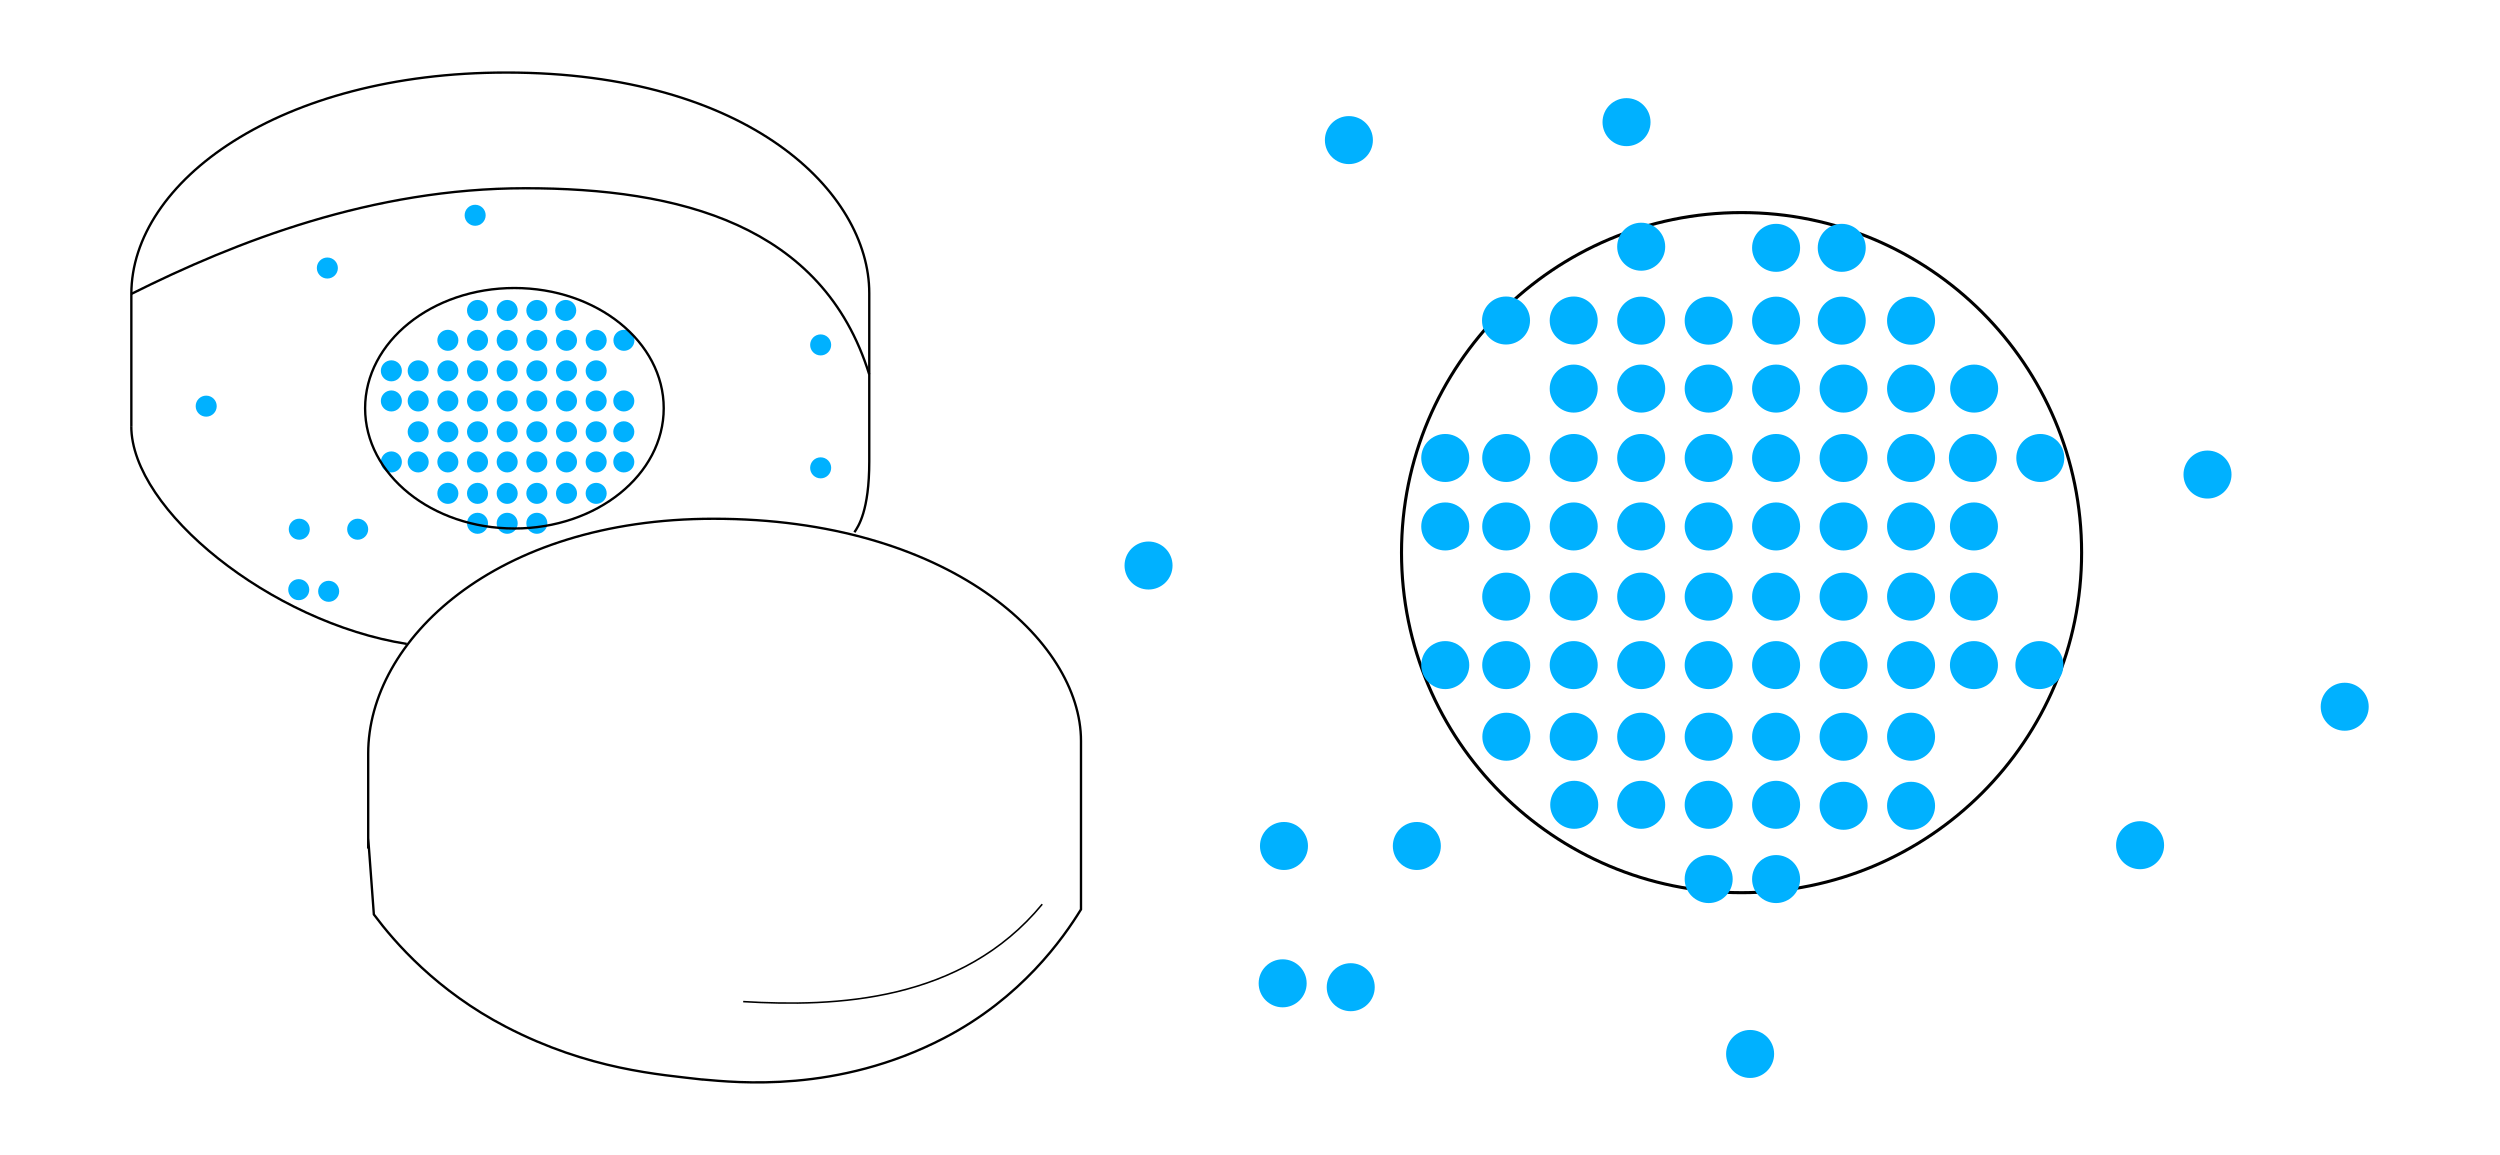 <?xml version="1.0" encoding="UTF-8"?> <svg xmlns="http://www.w3.org/2000/svg" id="Ebene_2" data-name="Ebene 2" viewBox="0 0 380.09 175.58"><defs><style> .cls-1 { stroke-width: .47px; } .cls-1, .cls-2, .cls-3 { fill: none; stroke: #000; stroke-miterlimit: 10; } .cls-4 { fill: #00b1ff; stroke-width: 0px; } .cls-2 { stroke-width: .36px; } .cls-3 { stroke-width: .24px; } </style></defs><circle class="cls-1" cx="264.78" cy="84.02" r="51.7"></circle><circle class="cls-4" cx="63.58" cy="56.38" r="1.6"></circle><circle class="cls-4" cx="63.58" cy="60.96" r="1.6"></circle><circle class="cls-4" cx="63.58" cy="65.65" r="1.6"></circle><circle class="cls-4" cx="63.58" cy="70.23" r="1.6"></circle><circle class="cls-4" cx="59.5" cy="56.38" r="1.6"></circle><circle class="cls-4" cx="59.5" cy="60.96" r="1.6"></circle><circle class="cls-4" cx="59.5" cy="70.23" r="1.6"></circle><circle class="cls-4" cx="54.38" cy="80.46" r="1.6"></circle><circle class="cls-4" cx="49.97" cy="89.9" r="1.6"></circle><circle class="cls-4" cx="31.35" cy="61.75" r="1.6"></circle><circle class="cls-4" cx="49.77" cy="40.75" r="1.6"></circle><circle class="cls-4" cx="72.24" cy="32.73" r="1.6"></circle><circle class="cls-4" cx="124.77" cy="52.44" r="1.6"></circle><circle class="cls-4" cx="124.77" cy="71.13" r="1.6"></circle><circle class="cls-4" cx="45.5" cy="80.46" r="1.6"></circle><circle class="cls-4" cx="45.42" cy="89.65" r="1.6"></circle><circle class="cls-4" cx="68.09" cy="56.38" r="1.6"></circle><circle class="cls-4" cx="68.09" cy="60.96" r="1.6"></circle><circle class="cls-4" cx="68.09" cy="65.65" r="1.6"></circle><circle class="cls-4" cx="68.09" cy="70.23" r="1.6"></circle><circle class="cls-4" cx="72.6" cy="56.38" r="1.6"></circle><circle class="cls-4" cx="72.6" cy="60.96" r="1.6"></circle><circle class="cls-4" cx="72.6" cy="65.65" r="1.6"></circle><circle class="cls-4" cx="72.6" cy="70.23" r="1.6"></circle><circle class="cls-4" cx="77.11" cy="56.38" r="1.6"></circle><circle class="cls-4" cx="77.11" cy="60.96" r="1.6"></circle><circle class="cls-4" cx="77.11" cy="65.65" r="1.6"></circle><circle class="cls-4" cx="77.11" cy="70.23" r="1.6"></circle><circle class="cls-4" cx="81.62" cy="56.38" r="1.6"></circle><circle class="cls-4" cx="81.62" cy="60.96" r="1.6"></circle><circle class="cls-4" cx="81.62" cy="65.65" r="1.6"></circle><circle class="cls-4" cx="81.62" cy="70.23" r="1.6"></circle><circle class="cls-4" cx="86.13" cy="56.38" r="1.6"></circle><circle class="cls-4" cx="86.13" cy="60.96" r="1.6"></circle><circle class="cls-4" cx="86.13" cy="65.65" r="1.6"></circle><circle class="cls-4" cx="86.13" cy="70.23" r="1.6"></circle><circle class="cls-4" cx="90.64" cy="56.38" r="1.6"></circle><circle class="cls-4" cx="68.09" cy="51.74" r="1.6"></circle><circle class="cls-4" cx="72.6" cy="51.74" r="1.6"></circle><circle class="cls-4" cx="77.11" cy="51.74" r="1.6"></circle><circle class="cls-4" cx="81.62" cy="51.74" r="1.6"></circle><circle class="cls-4" cx="72.6" cy="47.2" r="1.6"></circle><circle class="cls-4" cx="77.11" cy="47.2" r="1.6"></circle><circle class="cls-4" cx="81.62" cy="47.2" r="1.6"></circle><circle class="cls-4" cx="86.01" cy="47.2" r="1.6"></circle><circle class="cls-4" cx="86.13" cy="51.74" r="1.6"></circle><circle class="cls-4" cx="90.64" cy="51.74" r="1.6"></circle><circle class="cls-4" cx="94.86" cy="51.74" r="1.6"></circle><circle class="cls-4" cx="90.64" cy="60.96" r="1.6"></circle><circle class="cls-4" cx="90.64" cy="65.65" r="1.6"></circle><circle class="cls-4" cx="90.64" cy="70.23" r="1.6"></circle><circle class="cls-4" cx="94.84" cy="60.96" r="1.6"></circle><circle class="cls-4" cx="94.84" cy="65.65" r="1.6"></circle><circle class="cls-4" cx="94.84" cy="70.23" r="1.6"></circle><circle class="cls-4" cx="68.09" cy="75.01" r="1.6"></circle><circle class="cls-4" cx="72.6" cy="75.01" r="1.6"></circle><circle class="cls-4" cx="77.11" cy="75.01" r="1.6"></circle><circle class="cls-4" cx="81.62" cy="75.01" r="1.6"></circle><circle class="cls-4" cx="72.6" cy="79.56" r="1.6"></circle><circle class="cls-4" cx="77.11" cy="79.56" r="1.6"></circle><circle class="cls-4" cx="81.62" cy="79.56" r="1.6"></circle><circle class="cls-4" cx="86.13" cy="75.01" r="1.6"></circle><circle class="cls-4" cx="90.64" cy="75.01" r="1.6"></circle><circle class="cls-4" cx="229" cy="69.63" r="3.65"></circle><circle class="cls-4" cx="229" cy="80.04" r="3.65"></circle><circle class="cls-4" cx="229" cy="90.71" r="3.65"></circle><circle class="cls-4" cx="229" cy="101.12" r="3.65"></circle><circle class="cls-4" cx="219.73" cy="69.63" r="3.65"></circle><circle class="cls-4" cx="219.73" cy="80.04" r="3.65"></circle><circle class="cls-4" cx="219.73" cy="101.12" r="3.65"></circle><circle class="cls-4" cx="215.41" cy="128.62" r="3.65"></circle><circle class="cls-4" cx="205.36" cy="150.09" r="3.65"></circle><circle class="cls-4" cx="174.62" cy="85.98" r="3.65"></circle><circle class="cls-4" cx="205.08" cy="21.3" r="3.65"></circle><circle class="cls-4" cx="247.29" cy="18.57" r="3.65"></circle><circle class="cls-4" cx="335.62" cy="72.15" r="3.65"></circle><circle class="cls-4" cx="356.48" cy="107.45" r="3.65"></circle><circle class="cls-4" cx="195.21" cy="128.62" r="3.65"></circle><circle class="cls-4" cx="195.01" cy="149.5" r="3.65"></circle><circle class="cls-4" cx="239.26" cy="69.63" r="3.65"></circle><circle class="cls-4" cx="239.26" cy="80.04" r="3.65"></circle><circle class="cls-4" cx="239.26" cy="90.71" r="3.65"></circle><circle class="cls-4" cx="239.26" cy="101.12" r="3.65"></circle><circle class="cls-4" cx="249.52" cy="69.63" r="3.65"></circle><circle class="cls-4" cx="249.52" cy="80.04" r="3.65"></circle><circle class="cls-4" cx="249.52" cy="90.71" r="3.65"></circle><circle class="cls-4" cx="249.52" cy="101.12" r="3.65"></circle><circle class="cls-4" cx="259.78" cy="69.63" r="3.65"></circle><circle class="cls-4" cx="259.78" cy="80.04" r="3.65"></circle><circle class="cls-4" cx="259.78" cy="90.71" r="3.65"></circle><circle class="cls-4" cx="259.78" cy="101.12" r="3.65"></circle><circle class="cls-4" cx="270.03" cy="69.63" r="3.65"></circle><circle class="cls-4" cx="270.03" cy="80.04" r="3.65"></circle><circle class="cls-4" cx="270.03" cy="90.71" r="3.65"></circle><circle class="cls-4" cx="270.03" cy="101.12" r="3.65"></circle><circle class="cls-4" cx="280.29" cy="69.63" r="3.65"></circle><circle class="cls-4" cx="280.29" cy="80.04" r="3.65"></circle><circle class="cls-4" cx="280.29" cy="90.71" r="3.65"></circle><circle class="cls-4" cx="280.29" cy="101.12" r="3.65"></circle><circle class="cls-4" cx="290.55" cy="69.63" r="3.65"></circle><circle class="cls-4" cx="299.95" cy="69.63" r="3.65"></circle><circle class="cls-4" cx="310.2" cy="69.63" r="3.65"></circle><circle class="cls-4" cx="239.26" cy="59.08" r="3.65"></circle><circle class="cls-4" cx="239.26" cy="48.73" r="3.65"></circle><circle class="cls-4" cx="228.97" cy="48.73" r="3.65"></circle><circle class="cls-4" cx="249.52" cy="59.08" r="3.65"></circle><circle class="cls-4" cx="259.78" cy="59.08" r="3.65"></circle><circle class="cls-4" cx="270.03" cy="59.08" r="3.65"></circle><circle class="cls-4" cx="249.52" cy="48.75" r="3.65"></circle><circle class="cls-4" cx="249.52" cy="37.51" r="3.65"></circle><circle class="cls-4" cx="259.78" cy="48.75" r="3.65"></circle><circle class="cls-4" cx="270.03" cy="48.75" r="3.65"></circle><circle class="cls-4" cx="280.01" cy="48.75" r="3.65"></circle><circle class="cls-4" cx="270.03" cy="37.68" r="3.65"></circle><circle class="cls-4" cx="280.01" cy="37.68" r="3.65"></circle><circle class="cls-4" cx="280.29" cy="59.08" r="3.65"></circle><circle class="cls-4" cx="290.55" cy="59.08" r="3.65"></circle><circle class="cls-4" cx="290.55" cy="48.76" r="3.65"></circle><circle class="cls-4" cx="300.14" cy="59.08" r="3.65"></circle><circle class="cls-4" cx="290.55" cy="80.04" r="3.65"></circle><circle class="cls-4" cx="290.55" cy="90.71" r="3.65"></circle><circle class="cls-4" cx="290.55" cy="101.12" r="3.65"></circle><circle class="cls-4" cx="300.11" cy="80.04" r="3.65"></circle><circle class="cls-4" cx="300.11" cy="90.71" r="3.65"></circle><circle class="cls-4" cx="300.11" cy="101.12" r="3.65"></circle><circle class="cls-4" cx="310.06" cy="101.12" r="3.65"></circle><circle class="cls-4" cx="239.26" cy="112.01" r="3.65"></circle><circle class="cls-4" cx="229.02" cy="112.01" r="3.65"></circle><circle class="cls-4" cx="249.52" cy="112.01" r="3.65"></circle><circle class="cls-4" cx="259.78" cy="112.01" r="3.65"></circle><circle class="cls-4" cx="270.03" cy="112.01" r="3.65"></circle><circle class="cls-4" cx="249.52" cy="122.36" r="3.65"></circle><circle class="cls-4" cx="239.34" cy="122.36" r="3.65"></circle><circle class="cls-4" cx="259.78" cy="122.36" r="3.65"></circle><circle class="cls-4" cx="270.03" cy="122.36" r="3.65"></circle><circle class="cls-4" cx="259.78" cy="133.65" r="3.65"></circle><circle class="cls-4" cx="270.03" cy="133.65" r="3.65"></circle><circle class="cls-4" cx="280.29" cy="112.01" r="3.65"></circle><circle class="cls-4" cx="290.55" cy="112.01" r="3.65"></circle><circle class="cls-4" cx="280.29" cy="122.51" r="3.65"></circle><circle class="cls-4" cx="290.55" cy="122.51" r="3.65"></circle><circle class="cls-4" cx="325.37" cy="128.5" r="3.65"></circle><circle class="cls-4" cx="266.08" cy="160.24" r="3.65"></circle><path class="cls-2" d="M19.96,44.69c15.98-7.99,36.64-16.07,59.92-16.07s45.2,5.48,52.27,28.3"></path><path class="cls-2" d="M129.9,80.92c.57-.85,2.26-3.22,2.26-10.75v-25.61c0-15.28-18.24-33.53-55.17-33.53-34.52,0-57.02,16.56-57.02,33.68v20.09"></path><path class="cls-2" d="M106.79,164.12c5.18.45,20.47,2.14,36.69-6.27,11.82-6.12,18.17-15.2,20.87-19.59v-25.61c0-15.28-20.19-33.78-55.86-33.78-33.35,0-52.51,18.57-52.51,35.69,0,21.06,0,12.87,0,12.87.29,3.87.57,7.73.86,11.6,3.18,4.26,9.57,11.63,20.1,17.09,12.63,6.55,23.38,7.24,29.84,8.01Z"></path><path class="cls-2" d="M19.96,64.79c0,12.73,21.22,29.85,41.88,33.11"></path><ellipse class="cls-2" cx="78.21" cy="62.07" rx="22.7" ry="18.28"></ellipse><path class="cls-3" d="M112.99,152.28c13.98.83,33.17.11,45.47-14.81"></path></svg> 